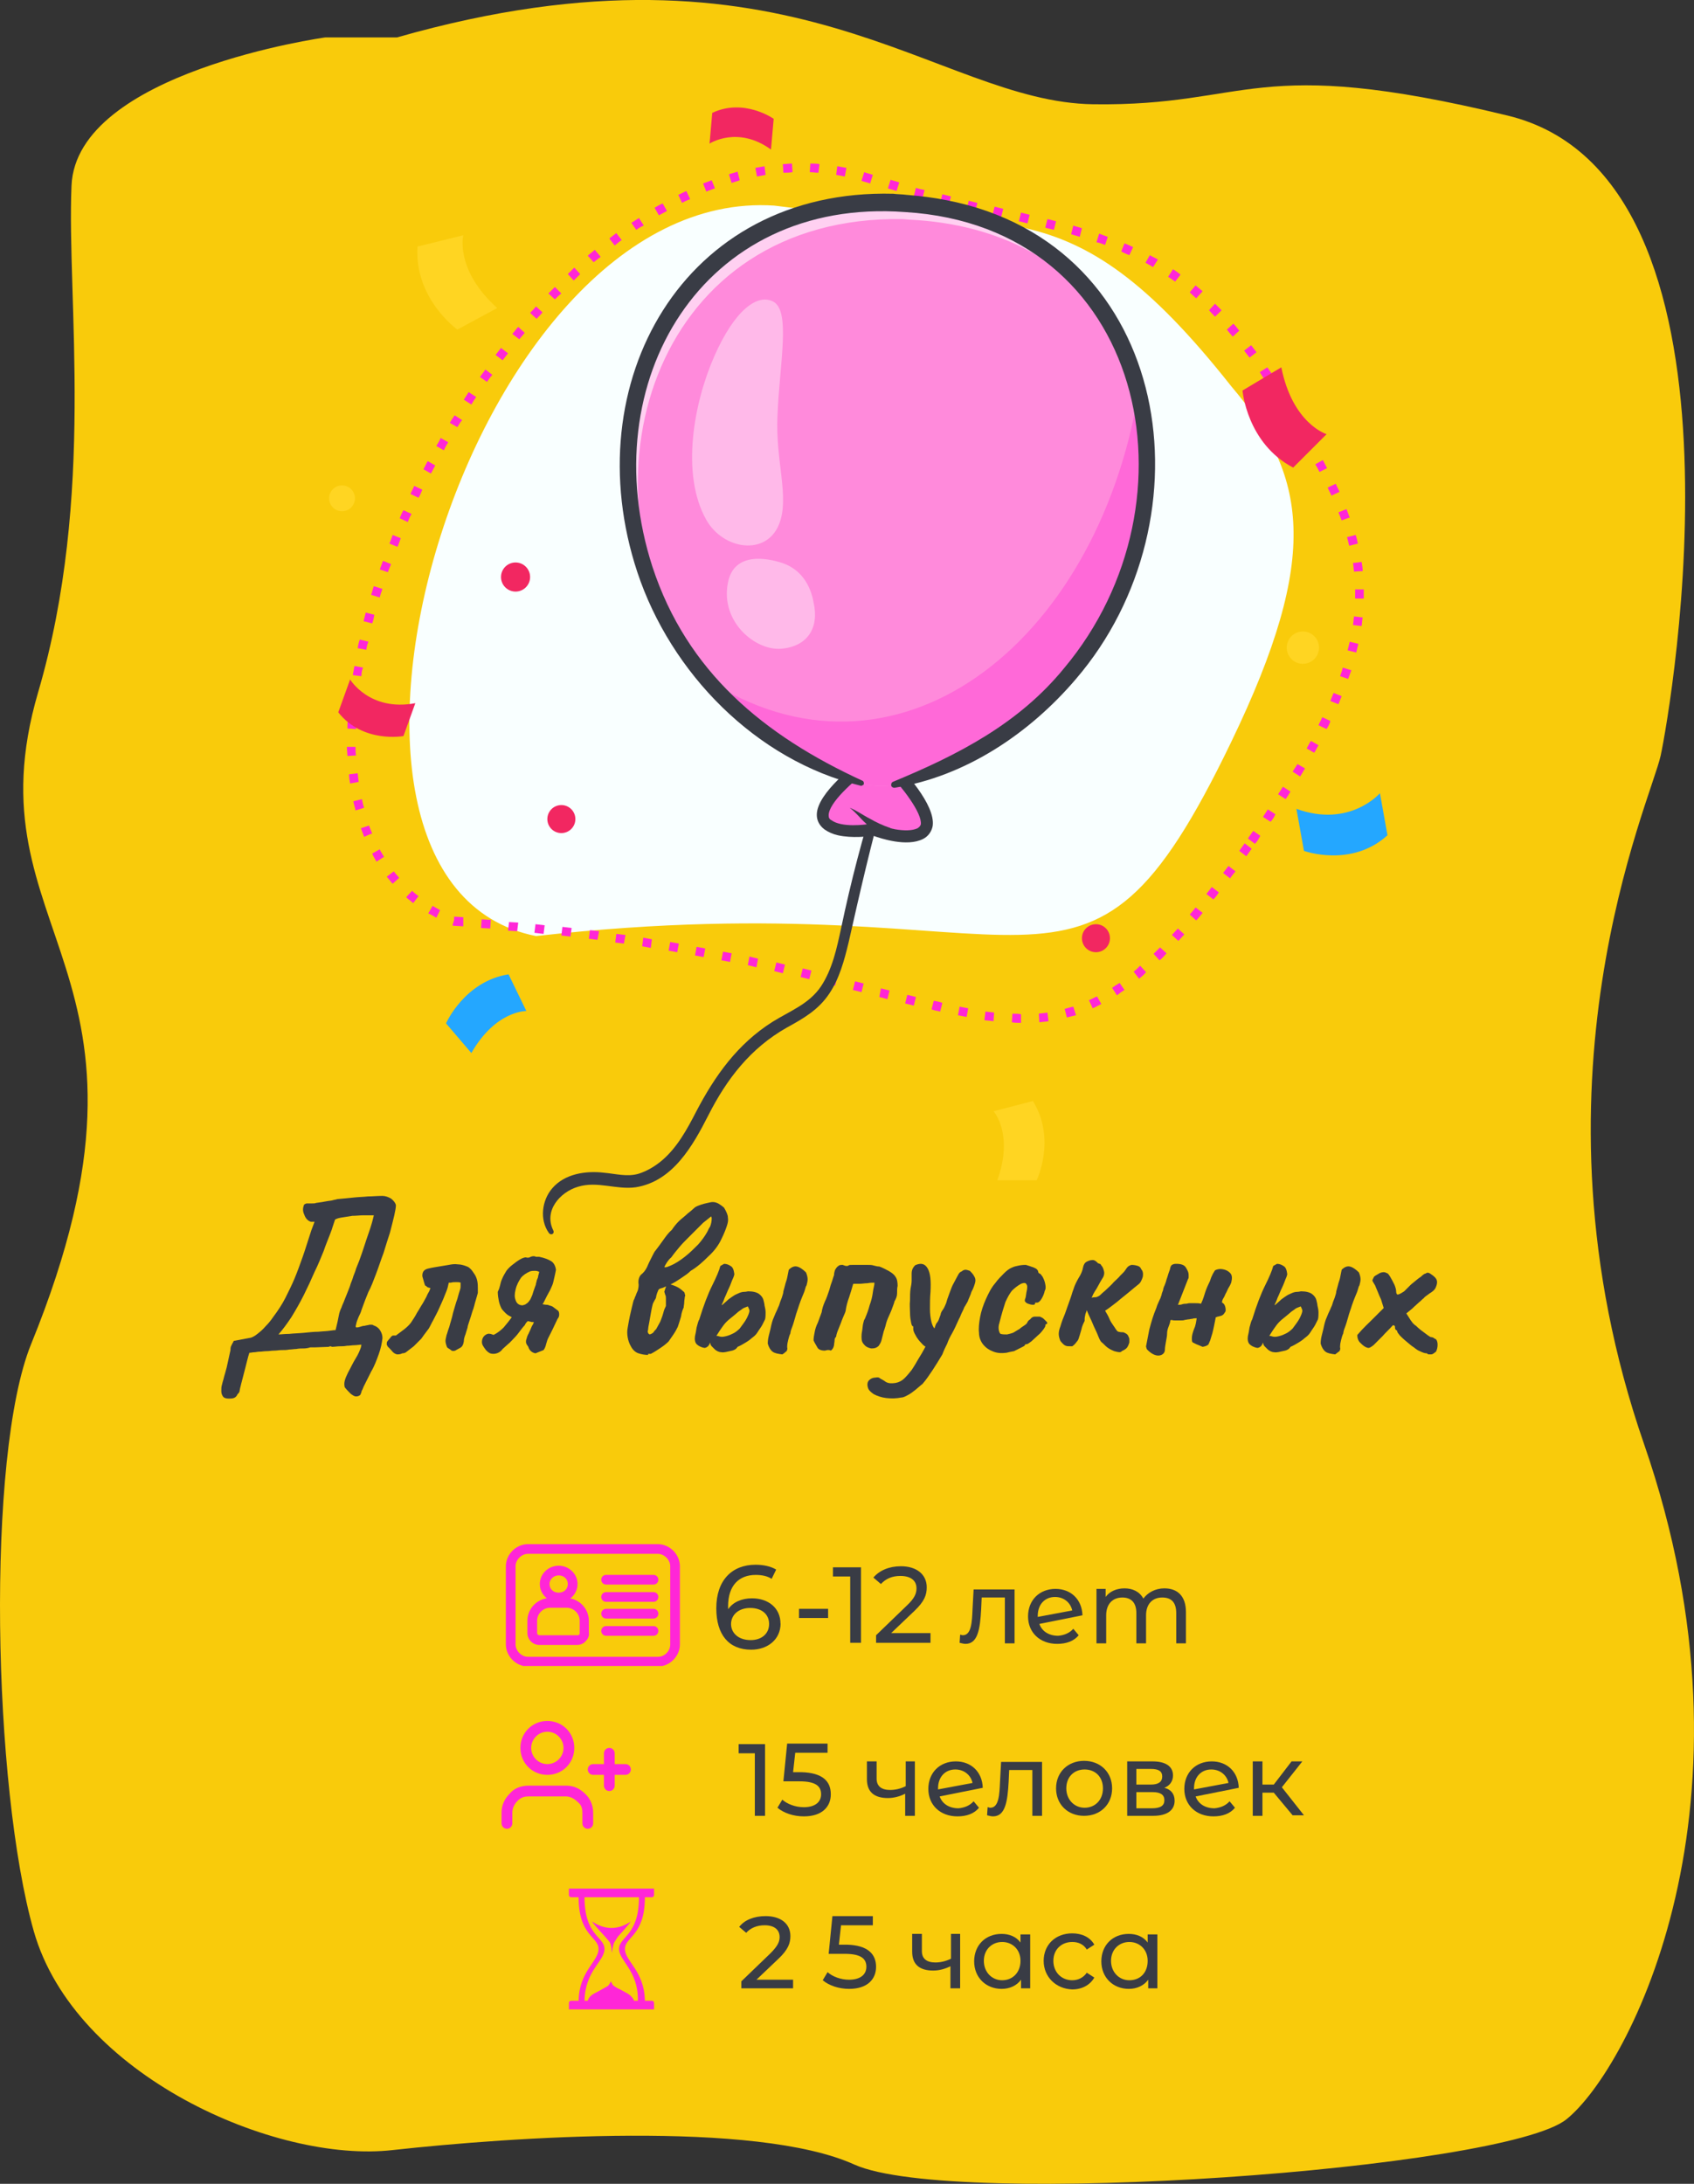 <?xml version="1.0" encoding="UTF-8"?> <svg xmlns="http://www.w3.org/2000/svg" xmlns:xlink="http://www.w3.org/1999/xlink" id="_Слой_2" data-name="Слой 2" viewBox="0 0 314.35 405.1"><rect x="0" y="0" width="314.35" height="405.1" fill="#333333" stroke="none"/> <defs> <style> .cls-1 { fill: #fff; } .cls-2 { clip-path: url(#clippath-2); } .cls-3 { fill: #f22761; } .cls-4 { opacity: .4; } .cls-5 { fill: #f9cb0b; } .cls-6 { clip-path: url(#clippath-1); } .cls-7 { fill: #ff69d8; } .cls-8 { opacity: .6; } .cls-9 { fill: #f9ffff; } .cls-10 { clip-path: url(#clippath); } .cls-11 { fill: none; } .cls-12 { fill: #24a7ff; } .cls-13 { fill: #ffd522; } .cls-14 { fill: #ff8adb; } .cls-15 { fill: #393c45; } .cls-16 { fill: #ff26d7; } </style> <clipPath id="clippath"> <rect class="cls-11" x="93.57" y="286.44" width="33.1" height="22.6"></rect> </clipPath> <clipPath id="clippath-1"> <rect class="cls-11" x="93.07" y="317.24" width="24" height="24"></rect> </clipPath> <clipPath id="clippath-2"> <rect class="cls-11" x="101.07" y="349.24" width="24" height="24"></rect> </clipPath> </defs> <g id="_Слой_1_копия_" data-name=" Слой 1 копия "> <path class="cls-5" d="m60.37,6.94S14.17,13.34,13.27,34.44c-.9,21.1,4.5,57.5-6.2,94-13.3,45.4,27.4,50.5-1.3,120.9-8.4,20.7-7.1,82.2.5,108.9,7.6,26.7,44.8,43.1,66.6,40.6,21.8-2.4,67.4-5.6,85.7,2.7,18.3,8.2,120.5.9,132.1-8.4s37.5-58.6,14.4-125.3,1.3-119.3,3.1-127.7c1.8-8.3,19.1-107.2-28.4-118.7s-47.6-1.7-76.9-2.1S146.97-13.96,73.67,6.94h-13.3Z"></path> <g> <path class="cls-9" d="m228.47,137.64c-28,58.1-34,25.3-129,36-50-9.9-13.1-139.3,44.2-135.5,42.2,5.6,53.9-5.6,84.8,33.5,14,16.5,16.8,31.2,0,66Z"></path> <path class="cls-16" d="m189.47,189.74c-.6,0-1.1,0-1.7-.1l.1-1.6c.6,0,1.1,0,1.6.1v1.6h0Zm3.4-.1l-.1-1.6c.5-.1,1.1-.1,1.6-.2l.2,1.6c-.6.1-1.1.1-1.7.2h0Zm-8.5-.2c-.6-.1-1.1-.1-1.7-.2l.2-1.6c.6.1,1.1.1,1.6.2l-.1,1.6h0Zm13.6-.7l-.4-1.6c.5-.1,1-.3,1.6-.4l.5,1.6c-.6.1-1.2.3-1.7.4h0Zm-18.6-.1c-.5-.1-1.1-.2-1.6-.3l.3-1.6c.6.1,1.1.2,1.6.3l-.3,1.6h0Zm-4.9-1c-.5-.1-1.1-.2-1.6-.4l.4-1.6c.6.1,1.1.2,1.6.4l-.4,1.6h0Zm28.3-.6l-.7-1.5c.5-.2,1-.5,1.5-.7l.8,1.4c-.6.3-1.1.6-1.6.8h0Zm-33.2-.5l-1.6-.4.4-1.6,1.6.4-.4,1.6h0Zm-4.9-1.2l-1.5-.4.3-1.6,1.6.4-.4,1.6h0Zm42.6-.7l-.9-1.4c.4-.3.9-.6,1.4-.9l.9,1.3c-.5.3-.9.6-1.4,1h0Zm-47.4-.6l-1.6-.4.4-1.6,1.6.4-.4,1.6Zm-4.9-1.2l-1.6-.4.4-1.6,1.6.4-.4,1.6Zm-4.8-1.2l-1.6-.4.4-1.6,1.6.4-.4,1.6h0Zm61.2-.1l-1-1.3c.4-.3.8-.7,1.2-1.1l1.1,1.2c-.4.5-.9.9-1.3,1.2h0Zm-66.1-1l-1.6-.4.4-1.6,1.6.4-.4,1.6Zm-4.9-1.1l-1.6-.4.3-1.6,1.6.4-.3,1.6h0Zm-4.9-1l-1.6-.3.3-1.6,1.6.3-.3,1.6h0Zm79.7-.3l-1.1-1.2,1.2-1.2,1.2,1.1c-.5.6-.9,1-1.3,1.3h0Zm-84.6-.6l-1.6-.3.3-1.6,1.6.3-.3,1.6h0Zm-4.9-.9l-1.6-.3.3-1.6,1.6.3-.3,1.6h0Zm-4.9-.8l-1.6-.3.2-1.6,1.6.3-.2,1.6h0Zm-5-.8l-1.6-.2.2-1.6,1.7.2-.3,1.6h0Zm102.9-.5l-1.2-1.1c.4-.4.7-.8,1.1-1.2l1.2,1.1c-.4.4-.7.8-1.1,1.2h0Zm-107.8-.2l-1.6-.2.2-1.6,1.7.2-.3,1.6h0Zm-5-.6l-1.7-.2.2-1.6,1.7.2-.2,1.6h0Zm-5-.5l-1.7-.2.2-1.6,1.7.2-.2,1.6Zm-4.9-.5l-1.7-.1.2-1.6,1.7.1-.2,1.6h0Zm-5-.5l-1.7-.1.1-1.6,1.7.1-.1,1.6h0Zm-5-.4l-1.7-.1c-.1,0-.2,0-.3-.1l.3-1v-.6l1.7.1v1.7h0Zm136-1.1l-1.2-1.1c.4-.4.7-.8,1.1-1.3l1.3,1c-.5.6-.8,1-1.2,1.4h0Zm-141-.5c-.5-.3-1-.6-1.5-.8l.8-1.4c.5.3.9.5,1.4.8l-.7,1.4Zm-4.3-2.7c-.4-.4-.9-.7-1.3-1.1l1.1-1.2c.4.4.8.7,1.2,1l-1,1.3h0Zm148.5-.7l-1.3-1c.3-.4.7-.9,1-1.3l1.3,1c-.3.5-.6.9-1,1.3h0Zm-152.3-2.9c-.4-.4-.7-.9-1.1-1.3l1.3-1c.3.4.7.8,1,1.2l-1.2,1.1Zm155.4-1l-1.3-1c.3-.4.7-.9,1-1.3l1.3,1c-.3.4-.7.8-1,1.3h0Zm-158.4-3.1c-.3-.5-.6-1-.8-1.5l1.4-.8c.2.5.5.9.8,1.4l-1.4.9Zm161.4-1l-1.3-1,1-1.4,1.3,1-1,1.4h0Zm1.6-2.3l-1.3-1c.3-.4.6-.9,1-1.4l1.3.9c-.3.6-.6,1.1-1,1.5h0Zm-165.3-1.3c-.2-.5-.4-1.1-.6-1.6l1.5-.5c.2.5.4,1,.6,1.5,0-.1-1.5.6-1.5.6Zm168.2-2.8l-1.4-.9c.3-.5.6-.9.9-1.4l1.4.9c-.2.5-.5,1-.9,1.4h0Zm-169.8-2.1c-.1-.6-.3-1.1-.4-1.7l1.6-.4c.1.5.2,1.1.4,1.6l-1.6.5h0Zm172.6-2.1l-1.4-.9c.3-.5.6-.9.9-1.4l1.4.9c-.3.5-.6,1-.9,1.4h0Zm-173.6-2.9c-.1-.6-.2-1.1-.2-1.7l1.6-.2c.1.6.1,1.1.2,1.6l-1.6.3h0Zm176.3-1.3l-1.4-.9c.3-.5.6-.9.9-1.4l1.4.8c-.3.5-.6,1-.9,1.5h0Zm-176.8-3.8c0-.6-.1-1.1-.1-1.7h1.6c0,.6,0,1.1.1,1.6l-1.6.1h0Zm179.4-.6l-1.4-.8c.3-.5.5-1,.8-1.4l1.4.8c-.3.5-.5,1-.8,1.4Zm-177.8-4.4l-1.6-.1c0-.6,0-1.1.1-1.7l1.6.1c0,.6-.1,1.2-.1,1.7h0Zm180.1,0l-1.5-.7c.2-.5.5-1,.7-1.5l1.5.7c-.1.5-.4,1-.7,1.5h0Zm2.2-4.6l-1.5-.6c.2-.5.4-1,.6-1.5l1.5.6c-.2.5-.4,1-.6,1.5h0Zm-182-.3l-1.6-.2c.1-.6.1-1.1.2-1.7l1.6.2c0,.6-.1,1.1-.2,1.7h0Zm183.8-4.4l-1.5-.5c.2-.5.4-1.1.5-1.6l1.6.5c-.2.5-.4,1.1-.6,1.6h0Zm-183.1-.5l-1.6-.2c.1-.6.2-1.1.3-1.7l1.6.3c-.2.5-.3,1-.3,1.6Zm184.6-4.4l-1.6-.4c.1-.5.3-1.1.4-1.6l1.6.4c-.1.5-.3,1.1-.4,1.6Zm-183.7-.5l-1.6-.3c.1-.6.2-1.1.4-1.6l1.6.4c-.2.4-.3.9-.4,1.5Zm184.7-4.4l-1.6-.2c.1-.6.1-1.1.2-1.6l1.6.2c-.1.4-.1,1-.2,1.6h0Zm-183.6-.5l-1.6-.4c.1-.5.3-1.1.4-1.6l1.6.4c-.1.6-.2,1.1-.4,1.6h0Zm184-4.6h-1.6v-1.7h1.6v1.7h0Zm-182.6-.2l-1.6-.5c.2-.5.3-1.1.5-1.6l1.6.5c-.2.6-.4,1.1-.5,1.6Zm1.5-4.7l-1.5-.5c.2-.5.4-1.1.6-1.6l1.5.6c-.2.5-.4,1-.6,1.5h0Zm179.3-.1c-.1-.5-.1-1.1-.2-1.6l1.6-.2c.1.6.2,1.1.2,1.7l-1.6.1h0Zm-177.5-4.6l-1.5-.6c.2-.5.4-1,.6-1.6l1.5.6c-.2.6-.4,1.1-.6,1.6h0Zm176.6-.2c-.1-.5-.3-1.1-.4-1.6l1.6-.4c.2.6.3,1.1.4,1.6l-1.6.4h0Zm-174.7-4.4l-1.5-.7c.2-.5.4-1,.7-1.5l1.5.7c-.3.5-.5,1-.7,1.5h0Zm173.3-.3c-.2-.5-.4-1-.6-1.5l1.5-.6c.2.5.4,1.1.6,1.6,0-.1-1.5.5-1.5.5Zm-171.3-4.2l-1.5-.7c.2-.5.5-1,.7-1.5l1.5.7c-.2.5-.4,1-.7,1.5h0Zm169.4-.4c-.2-.5-.5-1-.7-1.5l1.5-.7c.2.5.5,1,.7,1.5l-1.5.7h0Zm-167.1-4.1l-1.4-.8c.3-.5.5-1,.8-1.5l1.4.8c-.3.6-.6,1.1-.8,1.5Zm164.9-.3c-.3-.5-.5-1-.8-1.4l1.4-.8c.3.5.5,1,.8,1.5l-1.4.7h0Zm-162.5-4l-1.4-.8c.3-.5.6-1,.8-1.5l1.4.8c-.3.5-.6,1-.8,1.5Zm160.1-.4c-.3-.5-.5-1-.8-1.4l1.4-.8c.3.5.5,1,.8,1.5l-1.4.7h0Zm-157.6-3.9l-1.4-.8c.3-.5.6-1,.9-1.4l1.4.9c-.3.3-.6.8-.9,1.3h0Zm155.1-.4c-.3-.5-.6-1-.8-1.4l1.4-.8c.3.5.6,1,.9,1.4l-1.5.8h0Zm-152.5-3.8l-1.4-.9c.3-.5.6-.9.9-1.4l1.4.9c-.3.4-.6.9-.9,1.4h0Zm149.9-.5c-.3-.5-.6-.9-.9-1.4l1.4-.9c.3.5.6.9.9,1.4l-1.4.9Zm-147-3.7l-1.3-.9c.3-.5.7-.9,1-1.4l1.3,1c-.4.4-.7.9-1,1.3h0Zm144.3-.4c-.3-.5-.6-.9-.9-1.4l1.4-.9c.3.4.6.9,1,1.4l-1.5.9h0Zm-141.4-3.6l-1.3-1c.3-.4.7-.9,1-1.3l1.3,1c-.3.4-.7.9-1,1.3h0Zm138.6-.5c-.3-.4-.7-.9-1-1.3l1.3-1c.3.4.7.9,1,1.3l-1.3,1h0Zm-135.5-3.4l-1.3-1c.4-.4.7-.9,1.1-1.3l1.2,1.1c-.3.4-.7.8-1,1.2h0Zm132.4-.5c-.4-.4-.7-.8-1.1-1.3l1.2-1.1c.4.4.7.8,1.1,1.3l-1.2,1.1Zm-129.2-3.3l-1.2-1.1c.4-.4.8-.8,1.1-1.2l1.2,1.1c-.3.4-.7.8-1.1,1.2h0Zm125.9-.4c-.4-.4-.8-.8-1.1-1.2l1.1-1.2c.4.4.8.8,1.2,1.2,0,.1-1.2,1.2-1.2,1.2Zm-122.5-3.2l-1.2-1.1,1.2-1.2,1.2,1.2c-.4.3-.8.7-1.2,1.1Zm119-.2c-.4-.4-.8-.7-1.2-1.1l1.1-1.3c.4.4.9.7,1.3,1.1l-1.2,1.3h0Zm-3.9-3.1c-.4-.3-.9-.6-1.3-.9l.9-1.4c.5.3.9.6,1.4,1l-1,1.3h0Zm-111.6-.2l-1.1-1.2c.4-.4.8-.8,1.2-1.2l1.1,1.2c-.4.4-.8.8-1.2,1.2h0Zm107.5-2.5c-.5-.3-.9-.5-1.4-.8l.8-1.4c.5.3,1,.5,1.5.8l-.9,1.4h0Zm-103.8-.9l-1.1-1.2c.4-.4.9-.7,1.3-1.1l1.1,1.3c-.4.3-.9.7-1.3,1h0Zm99.4-1.3c-.5-.2-1-.4-1.5-.7l.6-1.5c.5.2,1,.4,1.6.7l-.7,1.5h0Zm-95.5-1.8l-1-1.3c.4-.3.9-.7,1.3-1l1,1.3c-.5.3-.9.7-1.3,1h0Zm91-.1c-.5-.2-1-.4-1.6-.5l.5-1.6c.5.2,1.1.4,1.6.6l-.5,1.5Zm-4.7-1.5c-.5-.2-1.1-.3-1.6-.5l.4-1.6c.5.2,1.1.3,1.6.5l-.4,1.6h0Zm-82.3-1.3l-.9-1.3c.5-.3.9-.6,1.4-.9l.9,1.4c-.5.2-1,.5-1.4.8Zm77.5,0c-.5-.1-1.1-.3-1.6-.4l.4-1.6c.6.1,1.1.3,1.6.4l-.4,1.6h0Zm-4.9-1.2l-1.6-.4.4-1.6,1.6.4-.4,1.6h0Zm-4.9-1.1l-1.6-.4.4-1.6,1.6.4-.4,1.6Zm-63.5-.4l-.8-1.4c.5-.3,1-.6,1.5-.8l.8,1.4c-.6.3-1.1.6-1.5.8h0Zm58.7-.7l-1.6-.4.4-1.6,1.6.4-.4,1.6Zm-4.9-1.2l-1.6-.4.4-1.6,1.6.4-.4,1.6h0Zm-49.5-.4l-.7-1.5c.5-.2,1-.5,1.5-.7l.7,1.5c-.5.2-1,.4-1.5.7h0Zm44.6-.8c-.5-.1-1.1-.3-1.6-.4l.4-1.6c.5.2,1.1.3,1.6.4l-.4,1.6Zm-40.1-1.3l-.6-1.5c.5-.2,1.1-.4,1.6-.6l.6,1.5c-.6.2-1.1.4-1.6.6h0Zm35.3-.1c-.5-.2-1.1-.3-1.6-.5l.5-1.6c.5.2,1.1.3,1.6.5l-.5,1.6h0Zm-4.9-1.4c-.5-.2-1.1-.3-1.6-.5l.5-1.6c.5.2,1.1.3,1.6.5l-.5,1.6Zm-25.7-.1l-.5-1.6c.5-.2,1.1-.3,1.6-.5l.4,1.6c-.5.2-1,.3-1.5.5Zm4.7-1.2l-.3-1.6c.6-.1,1.1-.2,1.7-.3l.2,1.6c-.5.1-1,.2-1.6.3Zm16.3,0c-.5-.1-1.1-.2-1.6-.3l.2-1.6c.6.1,1.1.2,1.7.3l-.3,1.6h0Zm-11.4-.7l-.1-1.6c.6,0,1.1-.1,1.7-.1l.1,1.6c-.6.1-1.1.1-1.7.1Zm6.5,0c-.6,0-1.1-.1-1.6-.1l.1-1.6c.6,0,1.1,0,1.7.1l-.2,1.6h0Z"></path> </g> <g class="cls-10"> <g> <path class="cls-16" d="m122.07,309.14h-24.1c-2.2,0-4.1-1.9-4.1-4.1v-14.5c0-2.2,1.9-4.1,4.1-4.1h24.1c2.2,0,4.1,1.9,4.1,4.1v14.5c0,2.2-1.9,4.1-4.1,4.1Zm-24.1-20.9c-1.2,0-2.3,1.1-2.3,2.3v14.5c0,1.2,1.1,2.3,2.3,2.3h24.1c1.3,0,2.3-1.1,2.3-2.3v-14.5c0-1.2-1.1-2.3-2.3-2.3h-24.1Z"></path> <path class="cls-16" d="m103.67,297.24c-1.9,0-3.5-1.5-3.5-3.4s1.6-3.4,3.5-3.4,3.5,1.5,3.5,3.4-1.6,3.4-3.5,3.4Zm0-5c-.9,0-1.7.7-1.7,1.6s.7,1.6,1.7,1.6,1.7-.7,1.7-1.6-.7-1.6-1.7-1.6Z"></path> <path class="cls-16" d="m107.07,305.14h-7c-1.2,0-2.2-1-2.2-2.2v-2.3c0-2.3,1.9-4.2,4.2-4.2h3c2.3,0,4.2,1.9,4.2,4.2v2.2c.1.5-.1,1.1-.5,1.5-.4.5-1,.8-1.7.8Zm-5-6.9c-1.3,0-2.4,1.1-2.4,2.4v2.3c0,.2.2.4.4.4h7c.2,0,.3,0,.4-.1q.1-.1.1-.2v-2.4c0-1.3-1.1-2.4-2.4-2.4h-3.1Z"></path> <path class="cls-16" d="m121.27,293.94h-8.8c-.5,0-.9-.4-.9-.9s.4-.9.9-.9h8.8c.5,0,.9.4.9.9s-.4.9-.9.9Z"></path> <path class="cls-16" d="m121.27,297.14h-8.8c-.5,0-.9-.4-.9-.9s.4-.9.9-.9h8.8c.5,0,.9.4.9.9s-.4.9-.9.9Z"></path> <path class="cls-16" d="m121.27,300.24h-8.8c-.5,0-.9-.4-.9-.9s.4-.9.9-.9h8.8c.5,0,.9.4.9.9s-.4.9-.9.9Z"></path> <path class="cls-16" d="m121.27,303.44h-8.8c-.5,0-.9-.4-.9-.9s.4-.9.9-.9h8.8c.5,0,.9.4.9.9s-.4.9-.9.9Z"></path> </g> </g> <g class="cls-6"> <g> <path class="cls-16" d="m109.07,339.24c-.6,0-1-.5-1-1v-2c0-.6-.1-1.4-.9-2-.6-.6-1.4-1-2.1-1h-7c-.6,0-1.4.1-2.1.9-.6.6-.9,1.4-.9,2.1v2c0,.5-.4,1-1,1s-1-.5-1-1v-2c0-1.3.5-2.5,1.5-3.5.8-1,2.1-1.5,3.5-1.5h7c1.3,0,2.5.5,3.5,1.5.9.8,1.5,2.1,1.5,3.5v2c0,.5-.4,1-1,1Z"></path> <path class="cls-16" d="m101.57,329.24c-2.8,0-5-2.2-5-5s2.2-5,5-5,5,2.2,5,5-2.2,5-5,5Zm0-8c-1.7,0-3,1.4-3,3s1.3,3,3,3,3-1.4,3-3-1.3-3-3-3Z"></path> <path class="cls-16" d="m113.07,332.24c-.6,0-1-.5-1-1v-6c0-.5.4-1,1-1s1,.5,1,1v6c0,.5-.4,1-1,1Z"></path> <path class="cls-16" d="m116.07,329.24h-6c-.6,0-1-.5-1-1s.4-1,1-1h6c.6,0,1,.5,1,1s-.4,1-1,1Z"></path> </g> </g> <g class="cls-2"> <path class="cls-16" d="m120.97,371.14c.2,0,.4.2.4.4v1.2h-15.8v-1.2c0-.2.2-.4.4-.4h1.4c.1-5.5,3.7-7.3,3.7-9.6s-3.7-2.4-3.7-9.6h-1.4c-.2,0-.4-.2-.4-.4v-1.2h15.8v1.2c0,.2-.2.4-.4.4h-1.3c0,7.2-3.7,7.3-3.7,9.6s3.6,4,3.7,9.6h1.3Zm-6.1-9.6c0-2.3,3.7-2.4,3.7-9.6h-10.1c0,7.2,3.7,7.3,3.7,9.6s-3.6,4-3.7,9.6h.6c.1-.5.6-1.1,1.5-1.5l1.1-.6c.7-.4,1.1-.6,1.2-.7.1-.1.3-.4.5-.8.2.4.3.7.5.8.1.1.5.4,1.2.7l1.1.6c.8.4,1.3,1,1.5,1.5h.7c.1-5.6-3.5-7.4-3.5-9.6Zm-.9-1.2c-.1.2-.2.6-.3,1.1,0,.2-.1.4-.1.8-.1-.3-.1-.6-.1-.8-.1-.6-.2-.9-.3-1.1s-.4-.5-.9-1.1l-1-1.1c-.7-.8-1.2-1.3-1.4-1.7,1.2.8,2.4,1.2,3.6,1.2s2.4-.4,3.6-1.2c-.2.3-.7.9-1.4,1.7l-1,1.1c-.3.5-.6.9-.7,1.1h0Z"></path> </g> <g> <path class="cls-15" d="m42.47,259.44c-.5,0-.9-.1-1.1-.4s-.3-.6-.3-1,0-.8.1-1.1c.1-.4.2-.8.3-1.1.1-.4.2-.8.3-1.1.1-.4.2-.7.3-1.1l.7-3.2c0-.3,0-.6.2-.9.1-.3.3-.5.4-.8l3.2-.6c.3-.1.7-.3,1.2-.7.5-.4,1-.8,1.5-1.4.5-.5,1-1.1,1.4-1.7.9-1.2,1.7-2.4,2.3-3.6.6-1.2,1.2-2.4,1.7-3.6s1-2.6,1.5-4,1-3.1,1.6-4.9c.1-.3.2-.5.3-.8.1-.3.2-.5.3-.8h-.7c-.6-.2-1-.7-1.2-1.3-.3-.6-.3-1.2-.1-1.7,0-.2.2-.3.5-.4h.9c.4,0,.7,0,.9-.1.8-.1,1.4-.2,1.9-.3s.9-.1,1.2-.2c.3-.1.6-.1.8-.2,1.1-.1,2.2-.2,3.1-.3s1.7-.1,2.6-.2c.8,0,1.7-.1,2.7-.1.5,0,1.1.2,1.6.5.5.4.8.8.9,1.2,0,.4-.1,1-.3,1.9-.2.9-.5,2-.8,3.2-.4,1.2-.8,2.5-1.2,3.8-.5,1.3-.9,2.6-1.4,3.9s-.9,2.4-1.4,3.3c-.2.5-.4,1-.6,1.5s-.4,1.1-.7,1.9c-.1.4-.3.8-.5,1.2-.2.5-.4.9-.5,1.5-.1.3-.1.5.1.5.1,0,.3,0,.6-.1.3-.1.6-.2.9-.2.3-.1.6-.1.9-.2h.4c.1,0,.2,0,.3.1.6.2,1,.5,1.3,1s.4.9.4,1.4c-.1.9-.3,1.9-.7,3-.4,1.1-.8,2.2-1.4,3.2-.5,1-1,2-1.4,2.8-.1.2-.1.3-.2.5s-.2.3-.2.5c-.1.2-.1.3-.2.5-.2.2-.5.3-.8.3s-.6-.2-1-.5c-.3-.3-.7-.7-1.1-1.2-.1-.4-.1-.8,0-1.2.1-.4.3-.9.6-1.5.5-.9.9-1.8,1.4-2.6.5-.8.8-1.5,1-2.1l.1-.5c-.4,0-.9.1-1.3.1s-.9.1-1.4.1c-.5.1-1,.1-1.4.1s-.9.1-1.4.1c-.1-.1-.2-.1-.2-.1-.1,0-.2,0-.4.1l-2.6.1h-.8c-.6.2-1.1.2-1.4.2s-.7,0-1.2.1c-.4,0-.9.1-1.3.1-.5.1-.9.1-1.4.1s-.9.1-1.4.1-.9.1-1.4.1-.9.1-1.4.1c-.3,0-.6.1-.9.1s-.6.1-.9.1c-.3.9-.5,1.9-.8,3s-.5,2-.7,2.7c-.2.8-.3,1.2-.3,1.3,0,.3-.2.5-.4.7-.3.7-.8.8-1.6.8Zm9.2-11.9c.5,0,1.1-.1,2-.1.8-.1,1.7-.1,2.7-.2s1.9-.2,2.7-.2c.9-.1,1.6-.1,2.2-.2s.9-.1,1-.1c.3-1.2.5-2.1.6-2.7s.3-1.1.5-1.5c.1-.4.4-.9.6-1.5.2-.5.4-1,.6-1.5s.4-1,.5-1.4c.2-.5.4-1,.5-1.4.2-.5.4-1,.5-1.4.2-.5.4-1,.6-1.5.7-1.9,1.2-3.6,1.7-5s.8-2.5,1-3.4h-1.9c-.7,0-1.4.1-2.1.1-.7.1-1.3.2-1.9.3s-1,.2-1.3.4l-.5,1.5c0,.1-.2.6-.5,1.4s-.7,1.7-1.1,2.9c-.5,1.2-1,2.5-1.7,3.9-.6,1.4-1.3,2.9-2,4.3s-1.5,2.8-2.3,4.1c-.8,1.2-1.6,2.3-2.4,3.2Z"></path> <path class="cls-15" d="m73.67,251.24c-.4-.1-.7-.3-1-.7-.3-.3-.5-.6-.7-.7,0-.1-.1-.2-.1-.2l-.1-.2c0-.3,0-.5.1-.6s.2-.3.5-.6c.2-.3.4-.5.6-.5h.5c.5-.4,1.1-.8,1.6-1.2.5-.4.9-.8,1.2-1.2.4-.6.8-1.2,1.1-1.8.4-.6.7-1.2,1.1-1.8.1-.2.3-.5.5-.9.2-.3.3-.7.5-1s.3-.6.4-.9c-.3-.1-.5-.1-.6-.2s-.2-.2-.4-.3c-.1-.3-.2-.6-.3-1-.1-.4-.2-.6-.2-.8,0-.7.3-1.1,1-1.3.8-.2,1.5-.3,2.1-.4s1.2-.2,1.8-.3c.5-.1,1.1-.2,1.7-.1.6,0,1.2.2,1.7.4.3.1.5.3.7.5s.4.5.6.8c.3.4.5.9.6,1.4s.1,1,.1,1.4v.8c-.1.3-.2.8-.4,1.4-.2.6-.3,1.3-.6,2-.2.7-.4,1.3-.6,1.9s-.3.9-.3,1.1c-.1.4-.3.9-.4,1.3-.2.5-.3.9-.3,1.3-.1.6-.3,1-.7,1.2-.4.2-.7.4-.9.5-.3.1-.6.1-.8-.1-.2-.2-.5-.3-.7-.5-.2-.5-.3-.9-.3-1.2s.1-.6.2-1.1c.1-.2.2-.7.5-1.5.2-.8.5-1.6.7-2.6.3-1,.5-1.8.8-2.6.2-.8.4-1.4.5-1.7.1-.3.1-.5.1-.7v-.6c-.2-.1-.5-.1-.8-.1-.4,0-.7,0-1,.1h-.4c-.1.5-.2,1-.4,1.5-.2.5-.4,1-.6,1.5s-.5,1.1-.8,1.8c-.3.7-.7,1.4-1.1,2.2-.3.5-.5,1-.8,1.5-.3.4-.6.8-.9,1.2l-.5.7c-.2.2-.3.3-.5.5s-.4.4-.5.5c-.2.2-.3.3-.4.4l-1.3,1c-.2.2-.5.3-.8.3-.4.2-.7.2-1,.2Z"></path> <path class="cls-15" d="m91.57,251.14c-.4,0-.7-.1-.8-.2-.2-.1-.4-.3-.6-.5-.3-.4-.5-.7-.6-.9-.1-.2-.2-.5-.1-1,.1-.4.3-.7.6-.9.3-.2.6-.3.9-.2.1,0,.2,0,.3.1.1,0,.2,0,.3.1.8-.4,1.4-.9,1.9-1.4.5-.6,1-1.2,1.5-1.9-.4-.2-.8-.4-1.1-.7-.3-.3-.6-.6-.8-.9-.2-.4-.4-.9-.5-1.4s-.2-1.1-.2-1.7c.2-.4.3-.7.4-1.1s.2-.9.4-1.3c.2-.5.5-1,.8-1.5.3-.4.7-.8,1.1-1.1.5-.4.9-.7,1.4-1s.9-.4,1.1-.4c.3.1.6.1.9-.1.3-.1.6-.2,1,0h.6c1,.2,1.7.5,2.2.8s.8.9.9,1.6c-.2,1.1-.4,1.8-.5,2.3s-.4,1-.6,1.5c-.2.4-.4.7-.6,1.1s-.4.8-.6,1.2l-.2.3c.2,0,.5.1.8.1s.4.1.4.1c.4.1.7.2.9.4.3.2.5.4.8.6.1.1.2.3.2.7,0,.3-.1.6-.3.8-.3.6-.6,1.3-.9,1.9s-.6,1.2-.9,1.8c-.1.2-.2.6-.3.9-.1.4-.2.8-.5,1.2-.2.1-.3.1-.5.2s-.3.1-.5.2-.3.1-.5.2c-.6-.1-1.1-.5-1.3-1.1,0-.1-.1-.2-.3-.5-.2-.3-.2-.6-.1-1,.1-.2.1-.4.2-.6s.1-.3.2-.4c.1-.3.3-.6.4-.9s.3-.7.5-1c0-.1.1-.2.1-.3h-.2c-.2,0-.3,0-.5-.1-.1,0-.3,0-.4-.1-.1.1-.2.2-.3.3-.1.1-.2.3-.3.5-.3.3-.6.7-.9,1.1s-.6.8-.9,1.1c-.5.5-.9,1-1.3,1.3-.3.3-.7.6-1,.9-.4.6-1.1.9-1.7.9Zm5.4-9c.3-.1.5-.1.7-.3.2-.1.4-.3.6-.6.2-.2.3-.6.5-1,.1-.4.3-.9.5-1.5.1-.2.2-.5.2-.7.1-.2.1-.5.2-.7s.2-.4.2-.7c.1-.2.1-.4.2-.7-.2-.1-.4-.2-.8-.2-.3,0-.6,0-.9.1-.7.3-1.3.7-1.7,1.2-.4.6-.8,1.3-1,2.2-.2.8-.2,1.4,0,1.9.2.7.7,1,1.3,1Z"></path> <path class="cls-15" d="m120.27,251.34c-.6,0-1.2-.1-1.8-.3-.6-.2-1.1-.7-1.4-1.3-.3-.5-.5-1.1-.6-1.7s-.1-1.2,0-1.7c.3-1.8.6-3.1.8-3.9s.3-1.3.4-1.4c.1-.1.1-.4.3-.7.1-.4.3-.7.4-1,.1-.4.2-.9.1-1.4,0-.2,0-.5.1-.8s.2-.5.4-.7c.5-.4.8-.8,1.1-1.4.1-.2.2-.5.4-.9l.6-1.2c.2-.4.4-.8.6-1,.4-.5.9-1.2,1.4-1.9.5-.7,1-1.4,1.6-1.9.4-.6.8-1.1,1.3-1.6s1.1-.9,1.6-1.4c.5-.4,1-.8,1.3-1.1.2-.2.7-.4,1.3-.6s1.2-.3,1.6-.4c.4-.1.9-.1,1.5.2.5.3.9.6,1.1.8.4.7.7,1.3.7,1.8.1.5,0,1-.2,1.6-.2.6-.5,1.4-1,2.4-.5,1.1-1.3,2.2-2.4,3.2-1,1-2.1,2-3.3,2.7-.5.5-1.1.9-1.7,1.3-.6.4-1.2.8-1.8,1.1-.4.2-.7.4-1.1.5-.4.2-.7.3-1.1.4-.2.1-.3.2-.4.5-.1.2-.2.5-.3.9,0,.2-.1.5-.2.6-.1.2-.2.3-.2.4-.1.1-.2.3-.3.7-.1.4-.2.9-.3,1.5s-.2,1.1-.3,1.7c-.1.5-.2,1-.2,1.3-.1.3-.1.5,0,.6,0,.1.1.2.3.3.3-.1.5-.2.7-.4.1-.2.3-.4.5-.6.2-.4.4-.7.6-1.1.2-.3.3-.7.5-1.2.1-.3.2-.6.3-1s.3-.7.4-1v-1.3c0-.3,0-.5-.1-.7s-.1-.4-.2-.6c.2-.7.4-1.2.5-1.3.2-.1.3-.2.5-.1.5.1,1,.3,1.4.5s.8.5,1.1.8c.2.1.3.3.3.5.1.2.1.4,0,.5,0,.3-.1.7-.1,1,0,.4-.1.7-.1,1-.2.4-.4,1-.5,1.7-.2.7-.4,1.3-.6,1.9-.2.4-.4.8-.8,1.4-.4.6-.7,1-.9,1.3-.4.4-.9.8-1.5,1.2-.6.4-1.2.8-1.8,1.1h-.5v.2h0Zm3-16.3c.2.1.3,0,.5,0,.2-.1.3-.1.5-.2,1-.4,1.9-1,2.8-1.7.9-.7,1.7-1.5,2.5-2.3.7-.8,1.2-1.5,1.6-2.2.2-.3.3-.7.6-1.1.2-.5.3-1,.3-1.6l-.1-.3c-.5.4-1,.8-1.5,1.2-.5.5-1.1,1.1-1.8,1.8-.3.3-.6.6-1.1,1.1s-1,1-1.5,1.6-1,1.2-1.5,1.9c-.6.5-1,1.2-1.3,1.8Z"></path> <path class="cls-15" d="m135.87,250.54c-.9.2-1.6.4-2,.3-.4,0-.9-.2-1.3-.6-.1-.1-.3-.3-.5-.5s-.3-.5-.3-.9c0-.2.1-.4.3-.7.3-.3.6-.4,1.2-.3.3.1.6.2,1.1.1s.9-.2,1.5-.5c.5-.2,1-.6,1.4-1,.5-.7,1-1.3,1.3-1.9s.5-1.1.5-1.4c0-.2-.1-.3-.1-.4-.1-.1-.1-.3-.2-.4-.5.2-.9.3-1.2.6-.3.2-.6.4-.8.6-.8.7-1.5,1.2-1.9,1.6s-.7.8-.9,1.1c-.2.3-.5.7-.8,1.2-.2.4-.5.7-.8,1s-.5.5-.6.6c-.2.6-.5.9-1,1-.7-.1-1.2-.4-1.5-.7-.3-.3-.4-.9-.3-1.5.1-.4.2-.9.3-1.6.2-.7.3-1.2.5-1.5.8-2.6,1.6-4.7,2.4-6.3s1.3-2.8,1.5-3.6l.7-.4c.5,0,.9.2,1.2.4.4.2.6.7.7,1.5,0,.1-.1.5-.3.9s-.4,1.1-.7,1.7-.5,1.2-.8,1.8c-.2.6-.4,1-.5,1.2s0,.2.2,0,.6-.5,1-.9c.4-.3.7-.5,1-.7s.6-.3.8-.4c.4-.2.8-.3,1.1-.3.4,0,.6-.1.8-.1.9,0,1.6.2,2,.5s.7.7.8,1.1.2.8.2,1c.1.4.2.9.2,1.3s0,.9-.1,1.3l-.5,1c-.2.4-.6.9-.9,1.4-.3.5-.7.8-1.1,1.1-.2.2-.6.5-1.1.8s-1,.6-1.5.8c-.3.5-.7.6-1,.7Zm9.3.7c-.8-.1-1.4-.2-1.8-.5-.4-.3-.7-.8-.9-1.5,0-.6.1-1.1.2-1.5.1-.4.2-.8.3-1.2.2-1,.4-1.7.6-2.1.2-.5.4-1,.7-1.6.1-.3.3-.6.4-1,.1-.4.3-.8.4-1.1.1-.4.3-.8.3-1.2.1-.4.2-.7.3-1.1.1-.5.3-.9.4-1.4.1-.5.2-1,.3-1.5.5-.5,1-.7,1.5-.6s1.1.5,1.7,1.1c.2.5.3.9.3,1.3,0,.3-.1.7-.2,1.1-.1.1-.2.4-.3.8s-.3.8-.5,1.3-.4,1-.6,1.6c-.2.7-.5,1.4-.7,2.2-.2.7-.4,1.4-.6,1.9-.2.5-.3.9-.3,1.1-.2.4-.3.8-.4,1.2-.1.4-.2.8-.2,1.4.1.2,0,.5-.1.7-.2.1-.4.4-.8.6Z"></path> <path class="cls-15" d="m153.07,250.54c-.7,0-1.2-.2-1.4-.6s-.5-.8-.7-1.3c0-.5.1-1,.2-1.5.1-.6.3-1.2.6-1.8.2-.6.5-1.3.7-1.9.1-.7.3-1.3.6-2,.3-.6.5-1.2.7-1.8.2-.5.3-1.1.5-1.6s.3-1,.5-1.5c0-.4.1-.7.2-1,.2-.3.3-.5.6-.7.2-.2.5-.2.8-.2.3.1.5.2.7.2.1,0,.3,0,.4-.1.1-.1.4-.1.9-.1h2.5c.5,0,.9,0,1.2.1.4.1.7.2,1.1.2.6.2,1.1.5,1.7.8.5.3,1,.6,1.3,1.1.3.4.4,1,.4,1.7-.1.4-.1.8-.1,1.4,0,.5-.2,1-.5,1.5,0,.2-.2.6-.4,1.2s-.5,1.2-.8,1.9c-.3.7-.4,1.2-.5,1.6-.1.2-.1.4-.2.6-.1.2-.1.4-.2.7-.1.4-.2.8-.3,1.2-.1.4-.3.7-.5,1-.4.4-.8.5-1.4.5-.5-.1-1-.3-1.3-.7-.4-.4-.5-.8-.5-1.4,0-.2,0-.6.1-1.1s.1-1,.2-1.4c.1-.3.1-.5.2-.7.1-.2.2-.3.2-.4.3-.7.6-1.5.8-2.3.3-.8.5-1.6.6-2.4s.3-1.3.3-1.8c-.4,0-.8,0-1.3.1-.5,0-1,.1-1.4.1h-1.2s-.1.1-.1.2c-.2.7-.4,1.4-.7,2.3-.3.8-.5,1.6-.6,2.2,0,.2-.1.6-.3,1-.2.5-.4.9-.6,1.5-.2.5-.4,1-.6,1.5-.2.5-.3.9-.3,1.1-.2.2-.3.4-.3.7s-.1.6-.1.9c-.1.5-.3.8-.6,1-.4-.2-.7-.1-1.1,0Z"></path> <path class="cls-15" d="m167.27,259.24c-1,.2-1.9.2-2.8.1-.9-.1-1.7-.4-2.3-.7-.6-.4-1-.8-1.1-1.2-.2-.6-.1-1.1.2-1.4s.7-.5,1.2-.5c.5-.1.7,0,.9.2.2.1.6.3,1,.6.5.3,1.1.3,1.8.2.6-.1,1.2-.4,1.7-.9s.9-1,1.3-1.5c.2-.3.6-.9,1.1-1.8.5-.8,1.1-1.8,1.6-2.8.6-1,1-2,1.4-2.8.1-.2.2-.5.3-.8s.2-.5.4-.7c.2-.3.3-.6.4-.9.1-.3.2-.5.2-.6s.1-.4.4-.8.4-.8.6-1.2c.1-.4.3-1,.6-1.8s.5-1.4.8-1.9c.3-.6.6-1.1.8-1.5s.4-.6.7-.7c.2-.2.5-.3.7-.3s.5.1.8.2c.3.3.6.6.8,1,.2.3.3.7.2,1.1s-.3,1.1-.7,1.8c-.2.7-.5,1.2-.7,1.8-.3.5-.5.9-.6,1-.1.3-.3.7-.5,1.1s-.3.8-.5,1.1c-.5,1.1-.9,2-1.3,2.7-.4.7-.7,1.3-.9,1.9-.3.6-.6,1.2-.9,2-.6,1-1.2,2-1.8,2.9s-1.2,1.8-1.9,2.6c-.3.2-.7.6-1.2,1s-1,.8-1.6,1.1c-.2.1-.7.4-1.1.4Zm5.1-9.2c-.4-.1-.9-.3-1.3-.8-.5-.5-.9-1-1.2-1.6-.3-.5-.4-.9-.4-1.1v-.5c-.2,0-.3-.2-.4-.7-.1-.5-.2-1.1-.2-1.8s-.1-1.5,0-2.3c0-.8,0-1.5.1-2.2.1-.5.2-1,.2-1.5v-1.3c0-.4.1-.8.3-1.1.2-.3.4-.5.5-.5,1-.4,1.7-.2,2.2.7.5.9.6,2.3.5,4.3-.1,1.1-.1,2.1-.1,3.1s.1,1.8.3,2.6c.2.7.5,1.2,1,1.5.2.1.3.3.2.7-.1.4-.2.7-.4,1.1s-.4.7-.6,1c-.3.3-.5.4-.7.4Z"></path> <path class="cls-15" d="m186.77,250.94c-.8.1-1.6.1-2.4-.2-.8-.3-1.4-.7-1.9-1.3-.5-.6-.8-1.4-.8-2.2-.1-.8,0-1.8.2-2.9s.6-2.3,1.1-3.4,1-2.1,1.7-2.9c.5-.7,1.1-1.3,1.6-1.8s1-.9,1.5-1.1c.4-.2.9-.3,1.4-.4.6-.1.9-.1,1.2-.1.4.1.9.3,1.5.5.5.2.8.5.8.9l.2.2c.2,0,.3.2.6.6.2.4.4.8.5,1.4.1.5.1.9-.1,1.2-.1.5-.3,1-.6,1.5s-.6.7-.8.7h-.3c-.1,0-.1.1-.1.2s-.1.2-.4.2-.6-.1-.9-.2c-.3-.1-.5-.3-.6-.5,0-.1,0-.3.1-.5s.1-.6.2-1.1c.2-.8.2-1.3,0-1.5-.1-.3-.5-.3-1-.1-.7.4-1.2.8-1.7,1.3-.4.5-.8,1.2-1.2,2.1-.3.9-.7,2.2-1.1,3.8-.2.6-.2,1.1-.1,1.5.1.4.2.5.3.6.4.1.8.1,1.2.1.5-.1.8-.2,1.1-.3.4-.2.8-.5,1.2-.7.3-.3.7-.5,1.1-.8.1-.1.3-.2.4-.5.1-.2.3-.4.5-.5.2-.3.5-.5.8-.5h1c.2.1.5.2.7.4s.4.4.6.6c.1.2.1.3-.1.4-.1,0-.2.1-.2.2.1.1-.1.4-.3.7-.3.4-.6.8-1.1,1.2-.4.4-.9.8-1.2,1.1-.4.3-.7.5-.8.5-.3,0-.4.1-.4.2s-.2.2-.6.4c-.4.2-.8.4-1.4.7-.6.1-1,.2-1.4.3Z"></path> <path class="cls-15" d="m206.77,250.64c-.5-.2-.9-.4-1.3-.7-.4-.3-.7-.7-1.1-1-.1-.1-.3-.4-.5-.9s-.4-1-.7-1.6-.5-1.2-.8-1.8c-.3-.6-.5-1.1-.7-1.6-.1.4-.3.7-.3,1-.1.3-.1.7-.1,1-.2.4-.5,1-.6,1.6-.2.6-.3,1.1-.4,1.3-.1.4-.2.7-.5,1-.2.3-.5.6-.8.8-.6,0-1,0-1.2-.1-.3-.1-.6-.4-1-.9-.2-.5-.3-.9-.3-1.3s.1-.8.2-1.1c.1-.2.2-.7.5-1.5.3-.7.6-1.5.9-2.4.3-.9.6-1.6.8-2.3.2-.7.4-1.1.4-1.2.2-.6.5-1.2.9-1.9.4-.6.7-1.3.8-1.9.1-.5.3-.9.7-1.1s.7-.3,1.1-.3.7.3,1,.6c.1,0,.2.1.3.1s.2.1.3.3c.3.3.4.7.5,1.1s0,.9-.3,1.3c-.3.5-.6,1-.8,1.4s-.4.7-.6,1c-.2.3-.4.7-.6,1.2.3-.1.5-.1.7-.1s.4-.1.6-.2c.2-.1.4-.3.6-.5.2-.2.5-.4.9-.8s.9-.8,1.3-1.3c.5-.5.9-.8,1.2-1.2.3-.3.5-.5.6-.6.2-.2.4-.5.6-.8.2-.3.5-.5.9-.6.5,0,.9.1,1.2.2s.5.3.6.6c.3.3.4.8.3,1.4-.2.6-.4,1.1-.8,1.4-.5.4-1,.8-1.7,1.4s-1.4,1.1-2.2,1.8c-.8.6-1.5,1.2-2.3,1.7.3.5.6,1,.8,1.5s.5.9.7,1.2c.3.4.5.8.7,1,.1.2.5.3,1.2.3.5.2.8.4.9.7.1.2.2.4.2.6v.6c-.1.3-.2.6-.4.9s-.6.5-1,.7c-.2.3-.7.2-1.4,0Z"></path> <path class="cls-15" d="m225.47,235.64c.4-.2.9-.3,1.4-.2.6.1,1,.3,1.4.7.4.4.4,1,.2,1.8-.1.2-.2.5-.4.8s-.3.6-.5,1c-.2.3-.3.7-.5,1s-.3.6-.3.8v.1c.3.1.5.4.6.8s.1.8,0,.9c-.2.3-.3.5-.5.6-.1.1-.4.2-.9.3-.1,0-.2.1-.3.1s-.1.1-.1.2c-.1.5-.2,1-.3,1.5s-.2.9-.3,1.3-.3.9-.4,1.3c-.1.2-.2.5-.3.7s-.5.4-1.1.5c-.5-.2-.9-.4-1.2-.5-.2-.1-.4-.2-.6-.3-.2-.1-.2-.4-.2-.8s.1-.8.2-1.1c.1-.4.3-.8.4-1.1.1-.3.2-.8.3-1.5-.3,0-.6,0-.8.1-.3,0-.5.1-.7.1s-.5.1-.7.1c-.2.1-.5.1-.7.1h-1.1c-.2,0-.4,0-.7-.1l-.2.1c0,.3-.1.6-.3,1.1s-.3.9-.3,1.4c0,.4-.1.8-.2,1.4-.1.6-.2,1.1-.2,1.5,0,.6-.4,1-1,1.1s-1.4-.2-2.2-1c-.1-.1-.2-.2-.2-.3s-.1-.2-.1-.4l.6-3.1c.1-.4.2-.7.3-1.1.1-.3.2-.7.3-1,.2-.6.4-1.2.7-1.9.2-.7.5-1.2.7-1.7.1-.1.1-.3.2-.5.1-.2.1-.5.2-.7.1-.2.2-.5.2-.7.1-.2.1-.4.2-.5.1-.3.3-.7.4-1.2.2-.5.3-1,.5-1.5s.2-.7.2-.7c.1-.3.2-.5.5-.6.2-.1.5-.1.6-.1.9,0,1.5.2,1.8.7s.5.9.5,1.3v.5q0,.2-.1.3l-1.8,4.6-.1.2c.3,0,.6,0,.8-.1.3-.1.6-.1.8-.1.1,0,.3-.1.6-.1h1c.4,0,.7,0,1.1.1.4-.8.6-1.6.8-2.2s.5-1.3.9-2.1c0-.1.1-.3.2-.6.3-.7.5-1,.7-1.3Z"></path> <path class="cls-15" d="m238.47,250.54c-.9.2-1.6.4-2,.3-.4,0-.9-.2-1.3-.6l-.5-.5c-.2-.2-.3-.5-.3-.9,0-.2.1-.4.3-.7.3-.3.6-.4,1.2-.3.3.1.6.2,1.1.1s.9-.2,1.5-.5c.5-.2,1-.6,1.4-1,.5-.7,1-1.3,1.3-1.9s.5-1.1.5-1.4c0-.2-.1-.3-.1-.4-.1-.1-.1-.3-.2-.4-.5.2-.9.3-1.2.6-.3.2-.6.4-.8.6-.8.7-1.5,1.2-1.9,1.6s-.7.8-.9,1.1c-.2.3-.5.7-.8,1.2-.2.4-.5.7-.8,1l-.6.6c-.2.6-.5.9-1,1-.7-.1-1.2-.4-1.5-.7-.3-.3-.4-.9-.3-1.5.1-.4.2-.9.3-1.6.2-.7.3-1.2.5-1.5.8-2.6,1.6-4.7,2.4-6.3.8-1.6,1.3-2.8,1.5-3.6l.7-.4c.5,0,.9.2,1.2.4.4.2.6.7.7,1.5,0,.1-.1.5-.3.9-.2.5-.4,1.1-.7,1.7-.3.6-.5,1.2-.8,1.8-.2.6-.4,1-.5,1.2s0,.2.2,0,.6-.5,1-.9c.4-.3.7-.5,1-.7s.6-.3.8-.4c.4-.2.8-.3,1.1-.3.4,0,.6-.1.8-.1.9,0,1.6.2,2,.5s.7.7.8,1.1c.1.4.2.8.2,1,.1.4.2.9.2,1.3s0,.9-.1,1.3c-.1.2-.3.6-.5,1s-.6.9-.9,1.4-.7.8-1.1,1.1c-.2.2-.6.5-1.1.8s-1,.6-1.5.8c-.3.5-.7.6-1,.7Zm9.3.7c-.8-.1-1.4-.2-1.8-.5s-.7-.8-.9-1.5c0-.6.1-1.1.2-1.5s.2-.8.3-1.2c.2-1,.4-1.7.6-2.1.2-.5.4-1,.7-1.6.1-.3.3-.6.4-1s.3-.8.4-1.1c.1-.4.3-.8.3-1.2.1-.4.2-.7.3-1.1.1-.5.3-.9.4-1.4s.2-1,.3-1.5c.5-.5,1-.7,1.5-.6s1.1.5,1.7,1.1c.2.5.3.9.3,1.3,0,.3-.1.7-.2,1.1-.1.1-.2.4-.3.8-.1.4-.3.8-.5,1.3s-.4,1-.6,1.6c-.2.7-.5,1.4-.7,2.2-.2.7-.4,1.4-.6,1.9s-.3.9-.3,1.1c-.2.4-.3.8-.4,1.2-.1.4-.2.8-.2,1.4.1.2,0,.5-.1.7-.2.1-.5.4-.8.6Z"></path> <path class="cls-15" d="m265.57,251.24h-.4c-.2,0-.3-.1-.4-.2-.1,0-.3,0-.6-.1-.3-.1-.5-.2-.7-.3-.3-.1-.6-.3-1.1-.7-.5-.3-.9-.7-1.4-1.1s-.9-.8-1.2-1.1c-.3-.4-.5-.6-.5-.8,0-.1-.1-.2-.2-.2-.2-.2-.2-.3-.2-.5,0-.3-.1-.4-.4-.4-.7.8-1.4,1.4-1.9,2l-1.7,1.7c-.4.3-.7.5-.9.5s-.5-.1-.8-.3c-.3-.2-.6-.5-.9-.8-.3-.4-.4-.8-.4-1.3,1.1-1.3,2.1-2.2,2.8-2.9l2.1-2.1-.5-1.6c-.2-.4-.4-.9-.6-1.4s-.4-.9-.5-1.2c-.3-.5-.5-.8-.5-.9s.1-.3.3-.7c.2-.2.6-.4,1.1-.7.5-.2.9-.2,1.2,0,.2,0,.4.2.7.7.3.5.5.9.8,1.5.2.5.3.9.3,1.1,0,.4.1.7.3.7s.6-.2,1.2-.6l1.1-1.1c.1-.1.3-.3.7-.6.4-.3.8-.7,1.3-1,.4-.4.7-.6.9-.6.2-.2.5-.2.8,0s.6.4.9.7c.3.3.4.6.4.9s-.1.7-.3,1.1c-.2.4-.6.7-1.1,1-.5.4-.9.6-1.1.9-.3.2-.5.5-.8.7-.3.3-.7.6-1.3,1.2l-1.1.9.7,1.1c.1.2.3.4.5.7.2.2.4.4.6.5.2.2.5.5.9.8s.8.6,1.2.9.6.4.7.4.2,0,.4.1c.1.1.3.2.5.3.2.2.3.6.3,1,0,.5-.1.9-.3,1.3-.4.3-.6.5-.9.5Z"></path> </g> <path class="cls-15" d="m188.27,294.74v10.1h-1.8v-8.5h-4.3l-.1,2.2c-.2,3.6-.6,6.4-2.9,6.4-.3,0-.7-.1-1.1-.2l.1-1.5c.2,0,.3.1.5.1,1.6,0,1.7-2.5,1.8-4.8l.2-3.7h7.6v-.1Z"></path> <path class="cls-15" d="m199.17,302.14l1,1.2c-.9,1.1-2.3,1.6-4,1.6-3.2,0-5.4-2.1-5.4-5.1s2.1-5.1,5.1-5.1c2.8,0,4.9,1.9,5,4.9l-8,1.6c.5,1.4,1.8,2.2,3.5,2.2,1.1-.1,2.1-.5,2.8-1.3Zm-6.6-2.4v.2l6.4-1.2c-.3-1.4-1.5-2.5-3.2-2.5-1.8,0-3.2,1.3-3.2,3.5Z"></path> <path class="cls-15" d="m220.07,299.04v5.8h-1.8v-5.6c0-2-.9-2.9-2.6-2.9-1.8,0-3,1.2-3,3.3v5.2h-1.8v-5.6c0-2-1-2.9-2.6-2.9-1.8,0-3,1.2-3,3.3v5.2h-1.8v-10.1h1.7v1.5c.7-1,2-1.6,3.5-1.6s2.8.6,3.5,1.9c.8-1.1,2.2-1.9,3.9-1.9,2.4,0,4,1.4,4,4.4Z"></path> <path class="cls-15" d="m141.97,323.54v13.3h-1.9v-11.6h-3v-1.7h4.9Z"></path> <path class="cls-15" d="m154.17,332.84c0,2.3-1.6,4.1-5,4.1-1.9,0-3.7-.6-4.9-1.6l.9-1.5c.9.8,2.4,1.4,4,1.4,2,0,3.2-.9,3.2-2.4s-1-2.4-4-2.4h-3l.7-7h7.5v1.7h-6l-.4,3.6h1.5c4,.1,5.5,1.7,5.5,4.1Z"></path> <path class="cls-15" d="m169.77,326.74v10.1h-1.8v-4.1c-1,.5-2.1.8-3.2.8-2.5,0-3.9-1.1-3.9-3.5v-3.3h1.8v3.2c0,1.4.9,2.1,2.5,2.1.9,0,1.9-.2,2.9-.7v-4.6h1.7Z"></path> <path class="cls-15" d="m180.67,334.14l1,1.2c-.9,1.1-2.3,1.6-4,1.6-3.2,0-5.4-2.1-5.4-5.1s2.1-5.1,5.1-5.1c2.8,0,4.9,1.9,5,4.9l-8,1.6c.5,1.4,1.8,2.2,3.5,2.2,1.1-.1,2.1-.5,2.8-1.3Zm-6.6-2.4v.2l6.4-1.2c-.3-1.4-1.5-2.5-3.2-2.5-1.8,0-3.2,1.3-3.2,3.5Z"></path> <path class="cls-15" d="m193.37,326.74v10.1h-1.8v-8.5h-4.3l-.1,2.2c-.2,3.6-.6,6.4-2.9,6.4-.3,0-.7-.1-1.1-.2l.1-1.5c.2,0,.3.1.5.1,1.6,0,1.7-2.5,1.8-4.8l.2-3.7h7.6v-.1Z"></path> <path class="cls-15" d="m195.97,331.74c0-3,2.2-5.1,5.2-5.1s5.2,2.1,5.2,5.1-2.2,5.1-5.2,5.1-5.2-2.1-5.2-5.1Zm8.7,0c0-2.1-1.4-3.5-3.4-3.5s-3.4,1.4-3.4,3.5,1.5,3.6,3.4,3.6,3.4-1.4,3.4-3.6Z"></path> <path class="cls-15" d="m217.97,334.04c0,1.7-1.3,2.8-4,2.8h-4.8v-10.1h4.7c2.4,0,3.8.9,3.8,2.6,0,1.1-.6,1.9-1.6,2.3,1.2.3,1.9,1.1,1.9,2.4Zm-7.1-3h2.7c1.4,0,2.1-.5,2.1-1.5s-.7-1.4-2.1-1.4h-2.7v2.9Zm5.2,2.9c0-1-.7-1.5-2.2-1.5h-3v3h2.9c1.6,0,2.3-.5,2.3-1.5Z"></path> <path class="cls-15" d="m228.17,334.14l1,1.2c-.9,1.1-2.3,1.6-4,1.6-3.2,0-5.4-2.1-5.4-5.1s2.1-5.1,5.1-5.1c2.8,0,4.9,1.9,5,4.9l-8,1.6c.5,1.4,1.8,2.2,3.5,2.2,1.1-.1,2.1-.5,2.8-1.3Zm-6.6-2.4v.2l6.4-1.2c-.3-1.4-1.5-2.5-3.2-2.5-1.8,0-3.2,1.3-3.2,3.5Z"></path> <path class="cls-15" d="m236.37,332.54h-2.1v4.3h-1.8v-10.1h1.8v4.3h2.1l3.3-4.3h2l-3.8,4.8,4.1,5.2h-2.1l-3.5-4.2Z"></path> <path class="cls-15" d="m147.17,367.14v1.7h-9.6v-1.3l5.4-5.2c1.4-1.4,1.7-2.2,1.7-3,0-1.4-1-2.2-2.8-2.2-1.4,0-2.6.5-3.4,1.4l-1.3-1.1c1-1.3,2.8-2,4.9-2,2.8,0,4.6,1.4,4.6,3.7,0,1.3-.4,2.5-2.2,4.2l-4.1,3.9h6.8v-.1h0Z"></path> <path class="cls-15" d="m162.57,364.84c0,2.3-1.6,4.1-5,4.1-1.9,0-3.7-.6-4.9-1.6l.9-1.5c.9.8,2.4,1.4,4,1.4,2,0,3.2-.9,3.2-2.4s-1-2.4-4-2.4h-3l.7-7h7.5v1.7h-5.9l-.4,3.6h1.5c3.8.1,5.4,1.7,5.4,4.1Z"></path> <path class="cls-15" d="m178.17,358.74v10.1h-1.8v-4.1c-1,.5-2.1.8-3.2.8-2.5,0-3.9-1.1-3.9-3.5v-3.3h1.8v3.2c0,1.4.9,2.1,2.5,2.1.9,0,1.9-.2,2.9-.7v-4.6h1.7Z"></path> <path class="cls-15" d="m191.17,358.74v10.1h-1.7v-1.6c-.8,1.1-2.1,1.7-3.6,1.7-2.9,0-5.1-2.1-5.1-5.1s2.1-5.1,5.1-5.1c1.4,0,2.7.5,3.5,1.6v-1.5h1.8v-.1Zm-1.8,5c0-2.1-1.5-3.5-3.4-3.5s-3.4,1.4-3.4,3.5,1.5,3.6,3.4,3.6,3.4-1.4,3.4-3.6Z"></path> <path class="cls-15" d="m193.67,363.74c0-3,2.2-5.1,5.3-5.1,1.8,0,3.3.7,4.1,2.1l-1.4.9c-.6-1-1.6-1.4-2.7-1.4-2,0-3.5,1.4-3.5,3.5s1.5,3.6,3.5,3.6c1.1,0,2.1-.5,2.7-1.4l1.4.9c-.8,1.4-2.3,2.2-4.1,2.2-3-.1-5.3-2.3-5.3-5.3Z"></path> <path class="cls-15" d="m214.77,358.74v10.1h-1.7v-1.6c-.8,1.1-2.1,1.7-3.6,1.7-2.9,0-5.1-2.1-5.1-5.1s2.1-5.1,5.1-5.1c1.4,0,2.7.5,3.5,1.6v-1.5h1.8v-.1Zm-1.8,5c0-2.1-1.5-3.5-3.4-3.5s-3.4,1.4-3.4,3.5,1.5,3.6,3.4,3.6c2,0,3.4-1.4,3.4-3.6Z"></path> <g> <g> <path class="cls-15" d="m162.77,146.74c-2.7,8.4-4.9,16.9-6.7,25.5-.8,3.7-1.6,7.5-3.7,10.7-2.2,3.3-5.8,4.6-9,6.6-6.5,4.1-10.7,10-14.2,16.7-1.7,3.3-3.5,6.6-6.3,9-1.3,1.1-2.8,2-4.4,2.5-2.1.6-4.2,0-6.4-.2-3.4-.4-7.3.2-9.6,2.9-1.9,2.2-2.4,5.8-.6,8.3.4.5,1.1.1.8-.5-1.8-3.6,1.2-7.1,4.6-8.1,3.6-1.1,7.1.6,10.7.1,6.9-1.1,10.6-7.7,13.5-13.4,3.4-6.7,7.8-12.4,14.5-16.2,3.1-1.7,5.9-3.3,7.9-6.3,1.9-2.8,2.8-6.2,3.6-9.5,2.1-9.3,4.2-18.5,6.8-27.7.2-1-1.1-1.3-1.5-.4h0Z"></path> <g> <path class="cls-7" d="m160.67,141.74s-11.2,8.1-7,11.2c2.7,2,8.6.8,8.6.8,0,0,5.6,2.3,8.6.8,4.6-2.3-5.4-12.4-5.4-12.4"></path> <path class="cls-15" d="m155.47,154.94c-.9-.2-1.8-.6-2.5-1.1-.9-.7-1.4-1.6-1.4-2.7,0-4.1,7.6-9.7,8.4-10.3.5-.4,1.2-.2,1.6.3.4.5.2,1.2-.3,1.6-2.9,2.1-7.5,6.2-7.5,8.5,0,.4.1.7.5.9,1.9,1.4,6.2.9,7.7.6.2,0,.4,0,.6.1,1.4.6,5.6,1.8,7.7.8.3-.2.5-.4.6-.7.3-2.1-3.5-7-6.3-9.9-.4-.4-.4-1.1,0-1.6.4-.4,1.1-.4,1.6,0,1.3,1.3,7.5,7.8,6.9,11.8-.2,1-.8,1.9-1.8,2.4-3,1.5-7.8-.1-9.2-.6-.9.1-3.9.5-6.6-.1Z"></path> <path class="cls-15" d="m157.67,149.84c1.3.5,2.5,1.4,3.7,2,1.2.7,2.5,1.3,3.7,1.7.6.2.9.8.7,1.4-.2.7-1.1,1-1.7.6-1.3-.8-2.4-1.8-3.4-2.8-1-.9-1.9-2.1-3-2.9h0Z"></path> <path class="cls-14" d="m165.77,145.64c-2.1.3-4.1.2-6-.3-12.3-4.3-21.9-11.2-28.9-19.5h0c-28-33.3-14.5-89,34.7-88.3l1.2.1c25,1.2,39.9,16.4,44.5,35.2h0c6.6,27.4-8.4,62.4-45.5,72.8Z"></path> <g class="cls-8"> <path class="cls-1" d="m167.47,40.64l1.2.1c17.3.8,29.7,8.3,37.3,19.1-7.3-12.4-20.4-21.3-39.3-22.2l-1.2-.1c-46.9-.7-61.4,50-38.3,83.5-20.2-33.4-5.2-81.1,40.3-80.4Z"></path> </g> <path class="cls-7" d="m165.77,145.64c-2.1.3-4.1.2-6-.3-12.3-4.3-21.9-11.2-28.9-19.5h0c35,22.9,72.5-5.9,80.4-53,6.6,27.4-8.4,62.4-45.5,72.8Z"></path> <path class="cls-15" d="m159.67,145.74c-19.4-4.7-35.2-20.9-41.4-39.6-11.6-35,8.5-71.2,47.5-70.2.6.1,1.8.1,2.4.2,2.5.2,5,.5,7.5,1,42.1,8.2,49.4,59.2,24,88.8-8.6,10.1-20.5,18.1-33.7,20.2-.3,0-.6-.2-.6-.5s.1-.5.3-.6c12.1-5,23.4-10.8,31.8-21.1,25.9-30.9,15.1-81.9-29.5-84.6-37.6-2.8-58,31.5-46.9,65.8,6.4,19.5,20.7,31.3,39,39.7.2.1.3.4.2.7-.3.2-.5.3-.6.2h0Z"></path> <g class="cls-4"> <path class="cls-1" d="m143.47,55.94c-2.9-1.5-7.1,1.5-10.9,10.1s-6.3,21.9-1.5,30.4c3.1,5.5,11.1,6.8,13.5.8,2-5-.7-11.7-.3-20.1.4-9.8,2.5-19.5-.8-21.2Z"></path> </g> <g class="cls-4"> <path class="cls-1" d="m145.17,104.44c-2.7-.9-9-2.2-10.1,3.7-1.4,7.2,5.1,12.6,9.9,12.2s7.1-3.8,6-8.6c-.6-3.4-2.5-6.2-5.8-7.3Z"></path> </g> </g> </g> <circle class="cls-3" cx="95.67" cy="107.04" r="2.7"></circle> <circle class="cls-3" cx="203.37" cy="174.04" r="2.6"></circle> <path class="cls-13" d="m85.97,43.64s-1.6,6.4,6.3,13.5l-7.4,4s-8-5.7-7.4-15.4l8.5-2.1Z"></path> <path class="cls-12" d="m97.67,187.54s-5.7-.1-10.2,7.8l-4.7-5.5s3.4-7.8,11.6-9.1l3.3,6.8Z"></path> <path class="cls-3" d="m64.97,126.04s3.6,6,12.1,4.4l-2.2,6.1s-7.5,1.4-12.1-4.4l2.2-6.1Z"></path> <circle class="cls-13" cx="63.47" cy="92.44" r="2.4"></circle> <circle class="cls-3" cx="104.17" cy="151.94" r="2.6"></circle> <path class="cls-3" d="m246.17,80.54s-6.3-1.9-8.4-12.4l-7.2,4.3s.8,9.8,9.4,14.3l6.2-6.2Z"></path> <path class="cls-13" d="m184.37,206.14s3.8,4.2.7,12.8h7.3s3.7-7.6-.7-14.7l-7.3,1.9Z"></path> <path class="cls-12" d="m256.07,147.14s-5.6,6.5-15.5,2.9l1.4,7.8s8.8,3.2,15.5-2.9l-1.4-7.8Z"></path> <path class="cls-3" d="m131.67,26.64s5.2-3.4,11.4,1.1l.5-5.7s-5.5-3.9-11.4-1.1l-.5,5.7Z"></path> <circle class="cls-13" cx="241.77" cy="120.14" r="3"></circle> </g> <path class="cls-15" d="m148.27,298.44h5.4v1.7h-5.4v-1.7Z"></path> <path class="cls-15" d="m159.77,290.74v14h-2v-12.3h-3.2v-1.7h5.2Z"></path> <path class="cls-15" d="m172.67,303.04v1.7h-10.1v-1.4l5.7-5.5c1.5-1.4,1.8-2.3,1.8-3.2,0-1.4-1-2.3-3-2.3-1.5,0-2.7.5-3.6,1.5l-1.4-1.2c1.1-1.3,2.9-2.1,5.1-2.1,2.9,0,4.8,1.5,4.8,3.9,0,1.4-.4,2.6-2.3,4.4l-4.3,4.1h7.3v.1Z"></path> <path class="cls-15" d="m144.85,301.16c0,2.97-2.4,4.86-5.46,4.86-4.14,0-6.47-2.77-6.47-7.68,0-5.26,2.97-8.08,7.28-8.08,1.45,0,2.84.29,3.83.9l-.84,1.72c-.79-.53-1.85-.73-2.95-.73-3.12,0-5.13,1.96-5.13,5.81,0,.18,0,.35.02.55.88-1.32,2.51-2.02,4.42-2.02,3.06,0,5.28,1.83,5.28,4.67Zm-2.13.09c0-1.8-1.36-2.97-3.52-2.97s-3.54,1.3-3.54,2.99c0,1.58,1.28,2.97,3.65,2.97,2,0,3.41-1.17,3.41-2.99Z"></path> </g> </svg> 